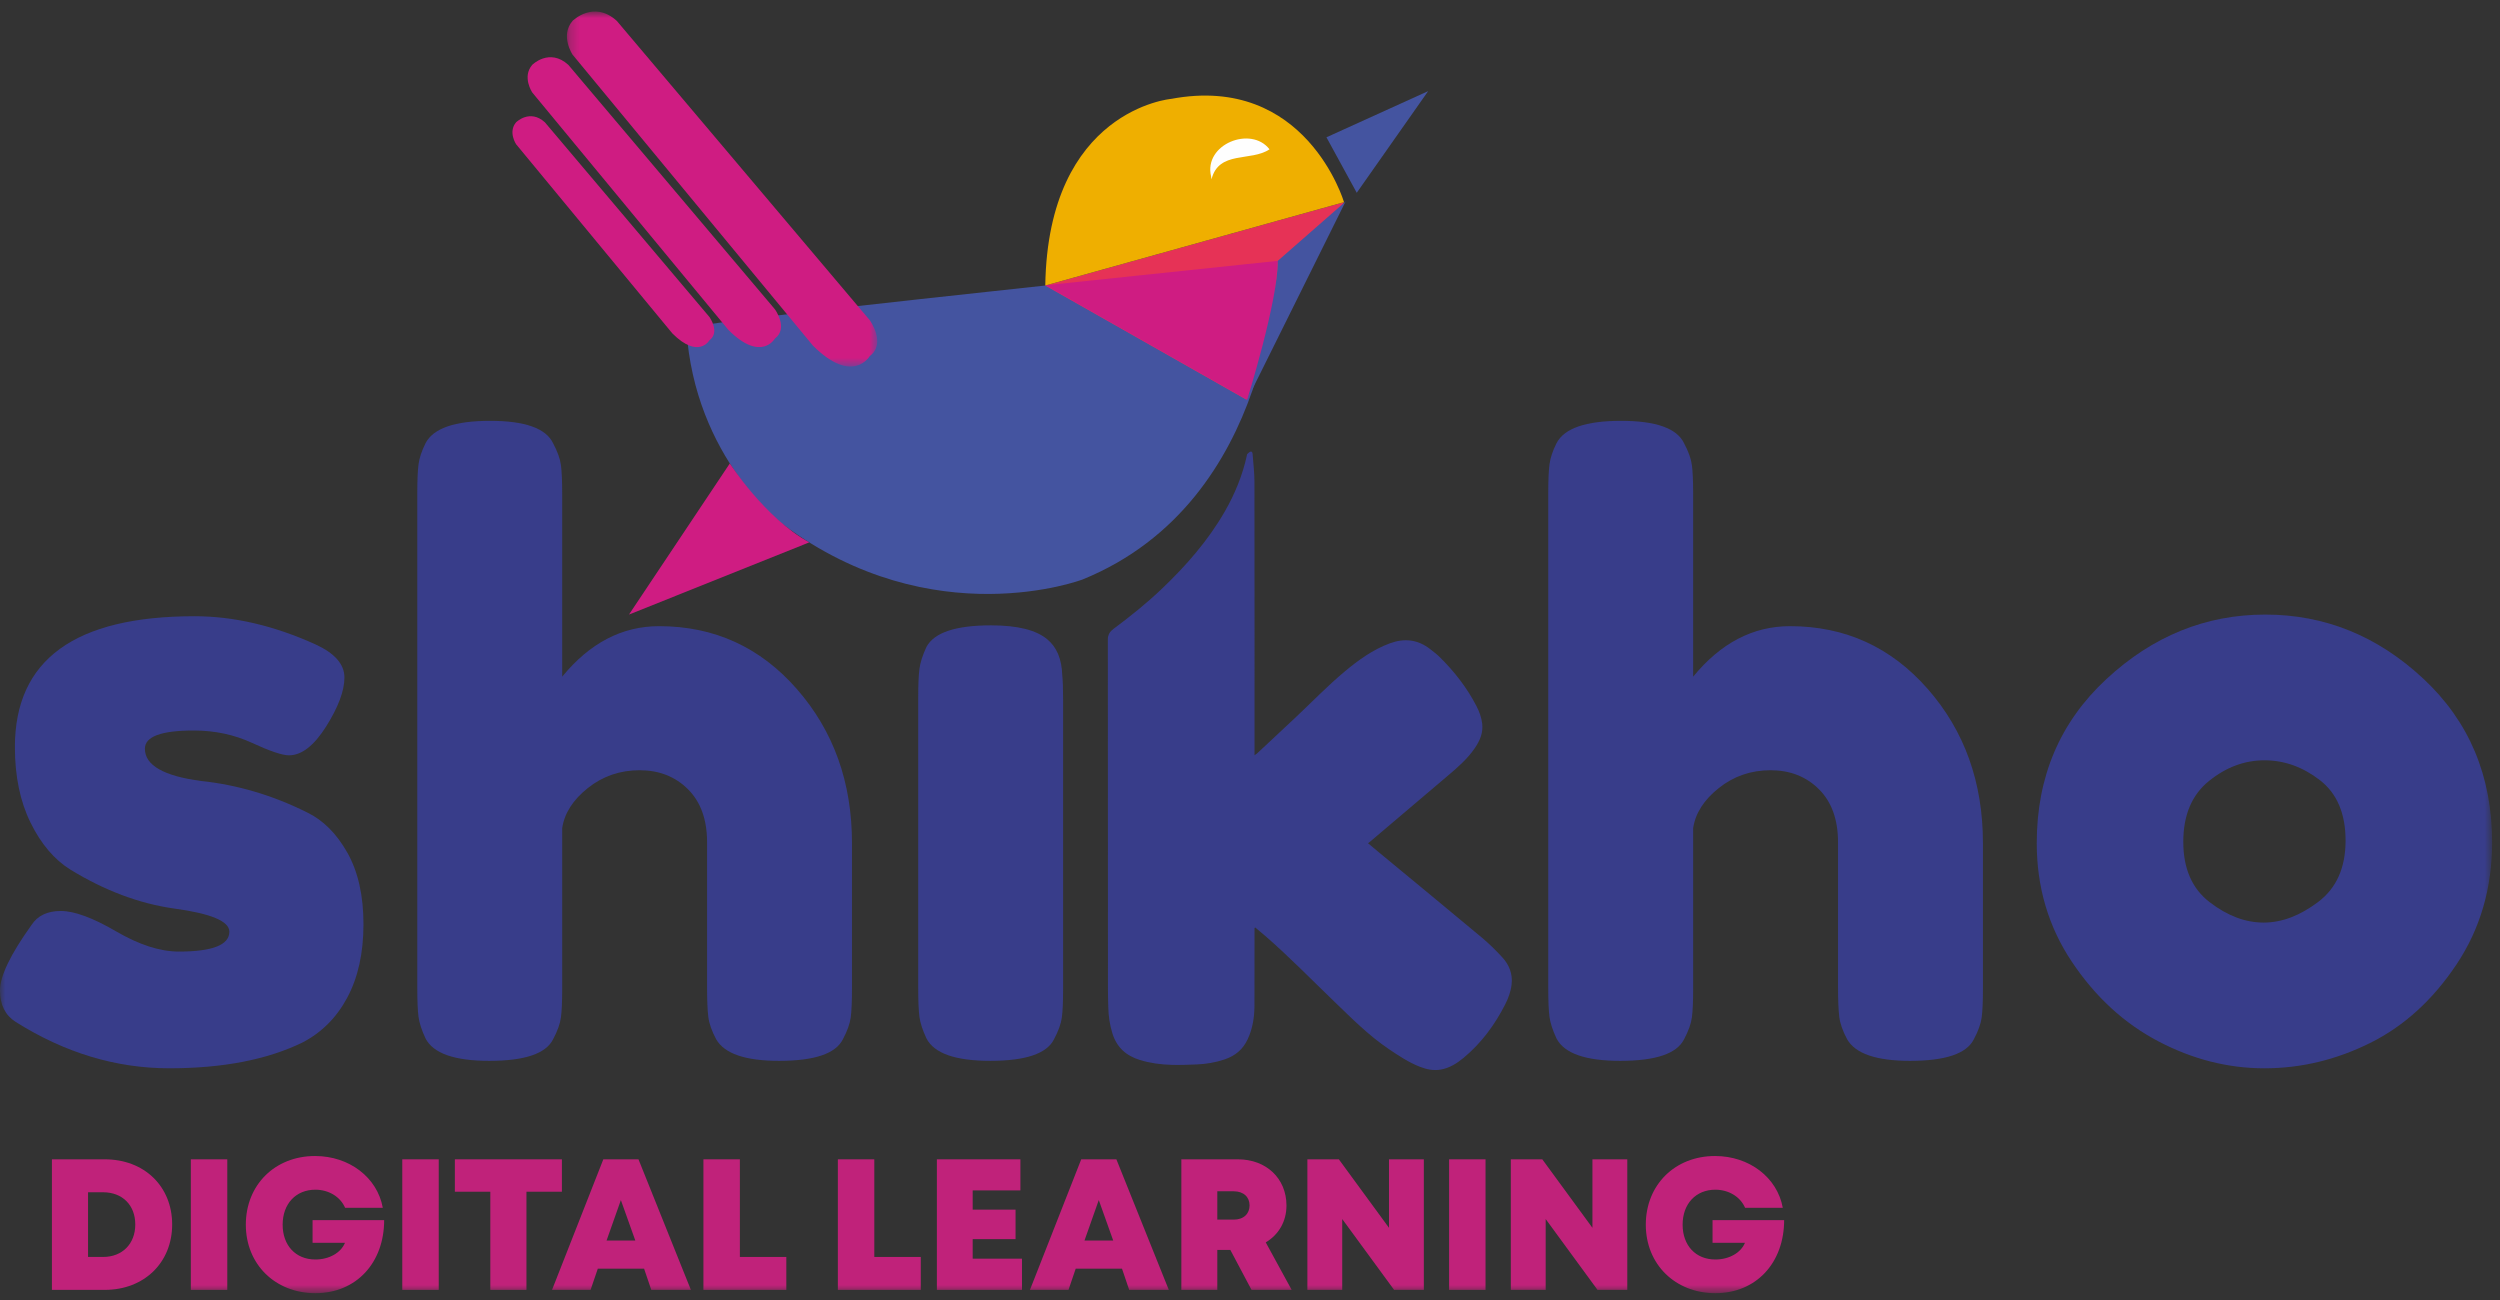 <?xml version="1.0" encoding="UTF-8"?>
<svg xmlns="http://www.w3.org/2000/svg" xmlns:xlink="http://www.w3.org/1999/xlink" width="250px" height="130px" viewBox="0 0 250 130" version="1.1"><rect x="0" y="0" width="250" height="130" fill="#333333" stroke="none"/><title>Group 47</title><defs><polygon id="path-1" points="0.24 0.866 31.273 0.866 31.273 36.366 0.24 36.366"></polygon><polygon id="path-3" points="0 129.318 249.212 129.318 249.212 1.152 0 1.152"></polygon></defs><g id="Page-1" stroke="none" stroke-width="1" fill="none" fillRule="evenodd"><g id="Artboard" transform="translate(-735, -547)"><g id="Group-47" transform="translate(735, 547)"><path d="M68.636,32.864 C68.612,32.482 87.977,30.326 104.528,28.552 C116.875,27.228 127.657,26.118 127.657,26.118 C127.657,26.118 127.657,50.046 108.264,57.947 C108.264,57.947 93.299,63.638 78.333,52.468 C78.333,52.468 69.457,45.896 68.636,32.864" id="Fill-1" fill="#4454A0"></path><polygon id="Fill-3" fill="#E63256" points="104.528 28.552 134.402 20.217 124.607 39.946"></polygon><path d="M117.118,9.888 C130.608,7.358 134.402,20.216 134.402,20.216 L104.528,28.552 C104.796,10.961 117.118,9.888 117.118,9.888" id="Fill-5" fill="#EFAF00"></path><polygon id="Fill-7" fill="#4454A0" points="132.644 13.73 142.816 9.112 135.675 19.278"></polygon><g id="Group-11" transform="translate(56.452, 0.286)"><mask id="mask-2" fill="white"><use xlink:href="#path-1"></use></mask><g id="Clip-10"></g><path d="M0.802,5.176 C0.802,5.176 -0.463,3.278 0.802,1.803 C0.802,1.803 2.911,-0.305 5.229,1.803 L30.524,31.735 C30.524,31.735 32.21,34.054 30.524,35.319 C30.524,35.319 28.837,38.269 24.832,34.265 L0.802,5.176 Z" id="Fill-9" fill="#CF1C82" mask="url(#mask-2)"></path></g><path d="M53.22,9.241 C53.22,9.241 52.188,7.692 53.22,6.487 C53.22,6.487 54.941,4.765 56.835,6.487 L77.491,30.929 C77.491,30.929 78.868,32.823 77.491,33.855 C77.491,33.855 76.114,36.265 72.843,32.995 L53.22,9.241 Z" id="Fill-12" fill="#CF1C82"></path><path d="M51.61,14.424 C51.61,14.424 50.788,13.191 51.61,12.231 C51.61,12.231 52.981,10.86 54.489,12.231 L70.942,31.699 C70.942,31.699 72.038,33.207 70.942,34.03 C70.942,34.03 69.845,35.95 67.239,33.344 L51.61,14.424 Z" id="Fill-14" fill="#CF1C82"></path><path d="M104.528,28.53 L127.777,26.084 C127.777,26.084 127.324,34.721 124.712,39.983 L104.528,28.53 Z" id="Fill-16" fill="#CF1C82"></path><path d="M127.777,26.085 L134.557,20.151 L124.711,39.983 C124.711,39.983 127.803,30.118 127.777,26.085" id="Fill-18" fill="#4454A0"></path><path d="M121.151,17.932 C121.877,15.029 125.094,16.184 126.951,14.932 C125.109,12.536 120.337,14.423 121.109,17.64" id="Fill-20" fill="#FEFEFE"></path><path d="M72.982,46.343 C72.982,46.343 76.471,51.795 80.923,54.237 L62.897,61.457 L72.982,46.343 Z" id="Fill-22" fill="#CF1C82"></path><path d="M13.528,122.449 C13.528,120.513 12.239,119.226 10.306,119.226 L8.805,119.226 L8.805,125.695 L10.306,125.695 C12.239,125.695 13.528,124.376 13.528,122.449 M17.216,122.449 C17.216,126.259 14.418,128.988 10.476,128.988 L5.192,128.988 L5.192,115.932 L10.476,115.932 C14.429,115.932 17.216,118.634 17.216,122.449" id="Fill-24" fill="#C0227A"></path><mask id="mask-4" fill="white"><use xlink:href="#path-3"></use></mask><g id="Clip-27"></g><polygon id="Fill-26" fill="#C0227A" mask="url(#mask-4)" points="19.083 128.988 22.728 128.988 22.728 115.932 19.083 115.932"></polygon><path d="M38.416,122.011 C38.416,126.282 35.627,129.318 31.538,129.318 C27.538,129.318 24.583,126.443 24.583,122.47 C24.583,118.499 27.484,115.602 31.506,115.602 C34.929,115.602 37.728,117.743 38.28,120.778 L34.51,120.778 C34.038,119.678 32.87,118.97 31.538,118.97 C29.583,118.97 28.265,120.385 28.265,122.47 C28.265,124.536 29.561,125.95 31.538,125.95 C32.911,125.95 34.089,125.285 34.499,124.279 L31.257,124.279 L31.257,122.011 L38.416,122.011 Z" id="Fill-28" fill="#C0227A" mask="url(#mask-4)"></path><polygon id="Fill-29" fill="#C0227A" mask="url(#mask-4)" points="40.228 128.988 43.873 128.988 43.873 115.932 40.228 115.932"></polygon><polygon id="Fill-30" fill="#C0227A" mask="url(#mask-4)" points="56.191 119.171 52.645 119.171 52.645 128.988 49.032 128.988 49.032 119.171 45.486 119.171 45.486 115.932 56.191 115.932"></polygon><path d="M62.087,120.007 L60.657,124.053 L63.531,124.053 L62.087,120.007 Z M64.409,126.868 L59.781,126.868 L59.057,128.988 L55.203,128.988 L60.332,115.932 L63.848,115.932 L69.089,128.988 L65.128,128.988 L64.409,126.868 Z" id="Fill-31" fill="#C0227A" mask="url(#mask-4)"></path><polygon id="Fill-32" fill="#C0227A" mask="url(#mask-4)" points="78.633 125.695 78.633 128.988 70.342 128.988 70.342 115.932 73.987 115.932 73.987 125.695"></polygon><polygon id="Fill-33" fill="#C0227A" mask="url(#mask-4)" points="92.077 125.695 92.077 128.988 83.786 128.988 83.786 115.932 87.431 115.932 87.431 125.695"></polygon><polygon id="Fill-34" fill="#C0227A" mask="url(#mask-4)" points="102.199 125.868 102.199 128.988 93.688 128.988 93.688 115.932 102.041 115.932 102.041 119.041 97.268 119.041 97.268 120.964 101.556 120.964 101.556 123.913 97.268 123.913 97.268 125.868"></polygon><path d="M109.878,120.007 L108.448,124.053 L111.321,124.053 L109.878,120.007 Z M112.2,126.868 L107.571,126.868 L106.849,128.988 L102.994,128.988 L108.123,115.932 L111.638,115.932 L116.88,128.988 L112.919,128.988 L112.2,126.868 Z" id="Fill-35" fill="#C0227A" mask="url(#mask-4)"></path><path d="M121.73,121.963 L123.373,121.963 C124.379,121.963 124.957,121.358 124.957,120.542 C124.957,119.726 124.379,119.129 123.373,119.129 L121.73,119.129 L121.73,121.963 Z M123.034,124.993 L121.73,124.993 L121.73,128.989 L118.134,128.989 L118.134,115.932 L123.791,115.932 C126.606,115.932 128.647,117.824 128.647,120.552 C128.647,122.156 127.864,123.468 126.575,124.24 L129.167,128.989 L125.153,128.989 L123.034,124.993 Z" id="Fill-36" fill="#C0227A" mask="url(#mask-4)"></path><polygon id="Fill-37" fill="#C0227A" mask="url(#mask-4)" points="142.384 115.932 142.384 128.989 139.41 128.989 134.223 121.904 134.223 128.989 130.738 128.989 130.738 115.932 133.885 115.932 138.899 122.781 138.899 115.932"></polygon><polygon id="Fill-38" fill="#C0227A" mask="url(#mask-4)" points="144.909 128.988 148.553 128.988 148.553 115.932 144.909 115.932"></polygon><polygon id="Fill-39" fill="#C0227A" mask="url(#mask-4)" points="162.728 115.932 162.728 128.989 159.753 128.989 154.567 121.904 154.567 128.989 151.082 128.989 151.082 115.932 154.229 115.932 159.243 122.781 159.243 115.932"></polygon><path d="M178.414,122.011 C178.414,126.282 175.625,129.318 171.536,129.318 C167.536,129.318 164.58,126.443 164.58,122.47 C164.58,118.499 167.482,115.602 171.504,115.602 C174.926,115.602 177.725,117.743 178.278,120.778 L174.508,120.778 C174.036,119.678 172.868,118.97 171.536,118.97 C169.58,118.97 168.262,120.385 168.262,122.47 C168.262,124.536 169.558,125.95 171.536,125.95 C172.909,125.95 174.085,125.285 174.497,124.279 L171.254,124.279 L171.254,122.011 L178.414,122.011 Z" id="Fill-40" fill="#C0227A" mask="url(#mask-4)"></path><path d="M1.573,102.194 C0.525,101.531 -0.001,100.484 -0.001,99.047 C-0.001,97.612 1.048,95.432 3.147,92.506 C3.753,91.568 4.732,91.099 6.086,91.099 C7.437,91.099 9.274,91.775 11.592,93.127 C13.91,94.48 16.007,95.157 17.884,95.157 C21.251,95.157 22.935,94.493 22.935,93.169 C22.935,92.121 21.085,91.347 17.388,90.85 C13.91,90.354 10.459,89.058 7.037,86.96 C5.436,85.965 4.111,84.407 3.063,82.281 C2.014,80.157 1.49,77.631 1.49,74.705 C1.49,65.984 7.479,61.623 19.457,61.623 C23.376,61.623 27.405,62.562 31.546,64.439 C33.476,65.323 34.443,66.425 34.443,67.751 C34.443,69.075 33.835,70.704 32.622,72.636 C31.407,74.568 30.164,75.532 28.896,75.532 C28.233,75.532 27.004,75.12 25.211,74.291 C23.416,73.463 21.471,73.05 19.375,73.05 C16.117,73.05 14.489,73.657 14.489,74.871 C14.489,76.526 16.366,77.604 20.119,78.099 C23.762,78.486 27.294,79.536 30.717,81.247 C32.317,82.02 33.657,83.357 34.733,85.262 C35.809,87.166 36.347,89.554 36.347,92.424 C36.347,95.294 35.809,97.736 34.733,99.751 C33.657,101.766 32.151,103.27 30.221,104.264 C26.687,105.975 22.259,106.829 16.933,106.829 C11.604,106.829 6.486,105.286 1.573,102.194" id="Fill-41" fill="#383D8A" mask="url(#mask-4)"></path><path d="M65.905,62.617 C71.425,62.617 76.021,64.715 79.691,68.91 C83.362,73.105 85.198,78.238 85.198,84.309 L85.198,98.882 C85.198,100.153 85.156,101.104 85.074,101.739 C84.991,102.373 84.727,103.104 84.287,103.931 C83.569,105.368 81.443,106.085 77.911,106.085 C74.544,106.085 72.447,105.368 71.618,103.931 C71.177,103.104 70.915,102.359 70.832,101.696 C70.749,101.035 70.708,100.041 70.708,98.716 L70.708,84.226 C70.708,81.964 70.074,80.199 68.803,78.928 C67.533,77.66 65.918,77.024 63.959,77.024 C62,77.024 60.275,77.618 58.784,78.804 C57.295,79.991 56.438,81.329 56.219,82.82 L56.219,98.882 C56.219,100.153 56.177,101.104 56.094,101.739 C56.011,102.373 55.749,103.104 55.307,103.931 C54.59,105.368 52.464,106.085 48.932,106.085 C45.455,106.085 43.329,105.339 42.556,103.85 C42.17,103.021 41.936,102.305 41.853,101.696 C41.771,101.09 41.729,100.124 41.729,98.799 L41.729,49.286 C41.729,48.018 41.771,47.065 41.853,46.431 C41.936,45.797 42.17,45.093 42.556,44.32 C43.329,42.829 45.482,42.084 49.015,42.084 C52.493,42.084 54.59,42.829 55.307,44.32 C55.749,45.147 56.011,45.88 56.094,46.513 C56.177,47.149 56.219,48.101 56.219,49.369 L56.219,67.668 C58.978,64.301 62.207,62.617 65.905,62.617" id="Fill-42" fill="#383D8A" mask="url(#mask-4)"></path><path d="M91.821,69.737 C91.821,68.468 91.862,67.516 91.945,66.881 C92.028,66.248 92.262,65.515 92.649,64.687 C93.421,63.252 95.573,62.535 99.107,62.535 C101.756,62.535 103.631,63.004 104.737,63.941 C105.675,64.716 106.172,65.902 106.225,67.502 C106.282,68.055 106.31,68.855 106.31,69.903 L106.31,98.881 C106.31,100.152 106.27,101.105 106.185,101.739 C106.103,102.373 105.84,103.104 105.398,103.932 C104.68,105.369 102.555,106.084 99.025,106.084 C95.547,106.084 93.421,105.34 92.649,103.849 C92.262,103.022 92.028,102.305 91.945,101.697 C91.862,101.09 91.821,100.123 91.821,98.799 L91.821,69.737 Z" id="Fill-43" fill="#383D8A" mask="url(#mask-4)"></path><path d="M179.001,62.617 C184.52,62.617 189.116,64.715 192.786,68.91 C196.458,73.105 198.293,78.238 198.293,84.309 L198.293,98.882 C198.293,100.153 198.251,101.104 198.169,101.739 C198.086,102.373 197.824,103.104 197.383,103.931 C196.665,105.368 194.538,106.085 191.007,106.085 C187.64,106.085 185.542,105.368 184.715,103.931 C184.272,103.104 184.011,102.359 183.928,101.696 C183.846,101.035 183.803,100.041 183.803,98.716 L183.803,84.226 C183.803,81.964 183.169,80.199 181.899,78.928 C180.629,77.66 179.014,77.024 177.057,77.024 C175.097,77.024 173.371,77.618 171.882,78.804 C170.391,79.991 169.534,81.329 169.315,82.82 L169.315,98.882 C169.315,100.153 169.273,101.104 169.19,101.739 C169.107,102.373 168.845,103.104 168.404,103.931 C167.686,105.368 165.56,106.085 162.029,106.085 C158.551,106.085 156.425,105.339 155.652,103.85 C155.265,103.021 155.033,102.305 154.95,101.696 C154.867,101.09 154.825,100.124 154.825,98.799 L154.825,49.286 C154.825,48.018 154.867,47.065 154.95,46.431 C155.033,45.797 155.265,45.093 155.652,44.32 C156.425,42.829 158.578,42.084 162.111,42.084 C165.589,42.084 167.686,42.829 168.404,44.32 C168.845,45.147 169.107,45.88 169.19,46.513 C169.273,47.149 169.315,48.101 169.315,49.369 L169.315,67.668 C172.073,64.301 175.303,62.617 179.001,62.617" id="Fill-44" fill="#383D8A" mask="url(#mask-4)"></path><path d="M220.98,90.229 C222.745,91.583 224.54,92.258 226.36,92.258 C228.181,92.258 230.004,91.568 231.826,90.188 C233.648,88.809 234.558,86.766 234.558,84.061 C234.558,81.357 233.701,79.341 231.991,78.018 C230.279,76.693 228.431,76.03 226.444,76.03 C224.457,76.03 222.606,76.72 220.897,78.099 C219.185,79.481 218.329,81.508 218.329,84.185 C218.329,86.863 219.211,88.878 220.98,90.229 M210.631,67.916 C215.266,63.611 220.566,61.458 226.527,61.458 C232.488,61.458 237.758,63.598 242.34,67.875 C246.922,72.153 249.211,77.604 249.211,84.227 C249.211,88.809 248.026,92.878 245.652,96.439 C243.278,99.999 240.396,102.621 237,104.304 C233.605,105.989 230.087,106.83 226.444,106.83 C222.801,106.83 219.268,105.933 215.846,104.138 C212.423,102.347 209.54,99.696 207.194,96.19 C204.847,92.687 203.675,88.726 203.675,84.309 C203.675,77.686 205.993,72.221 210.631,67.916" id="Fill-45" fill="#383D8A" mask="url(#mask-4)"></path><path d="M125.453,92.796 L125.453,93.116 C125.451,95.605 125.456,98.093 125.446,100.58 C125.44,101.735 125.266,102.847 124.771,103.917 C124.291,104.956 123.513,105.583 122.466,105.939 C121.564,106.244 120.634,106.403 119.685,106.443 C118.839,106.478 117.988,106.509 117.143,106.485 C116.072,106.453 115.013,106.314 113.981,105.996 C112.606,105.571 111.667,104.731 111.235,103.321 C110.975,102.469 110.847,101.609 110.829,100.727 C110.819,100.212 110.796,99.697 110.796,99.181 C110.794,87.439 110.797,75.697 110.784,63.955 C110.783,63.463 111.007,63.14 111.346,62.89 C113.038,61.636 114.677,60.317 116.203,58.862 C118.613,56.562 120.796,54.072 122.468,51.17 C123.484,49.405 124.251,47.538 124.687,45.542 C124.697,45.494 124.697,45.428 124.728,45.402 C124.833,45.311 124.94,45.189 125.064,45.163 C125.213,45.133 125.252,45.281 125.261,45.417 C125.324,46.319 125.443,47.221 125.445,48.123 C125.458,57.118 125.453,66.114 125.453,75.11 L125.453,75.519 C125.57,75.438 125.653,75.394 125.719,75.332 C126.996,74.14 128.274,72.95 129.547,71.753 C131.189,70.209 132.757,68.578 134.485,67.138 C135.835,66.012 137.282,64.965 138.971,64.338 C140.428,63.798 141.773,63.944 143.009,64.905 C143.336,65.161 143.672,65.412 143.966,65.703 C145.437,67.155 146.698,68.769 147.649,70.612 C147.93,71.159 148.142,71.735 148.218,72.351 C148.333,73.283 147.986,74.078 147.475,74.822 C146.756,75.87 145.812,76.698 144.852,77.511 C142.219,79.743 139.587,81.978 136.955,84.211 C136.917,84.243 136.874,84.269 136.801,84.322 C137.142,84.608 137.449,84.868 137.759,85.125 C141.241,88.004 144.728,90.874 148.196,93.769 C148.92,94.375 149.599,95.046 150.238,95.743 C150.927,96.492 151.279,97.4 151.161,98.441 C151.082,99.151 150.837,99.813 150.516,100.444 C149.476,102.489 148.137,104.307 146.364,105.781 C145.693,106.336 144.965,106.796 144.086,106.956 C143.358,107.088 142.666,106.94 141.992,106.678 C140.86,106.238 139.86,105.568 138.86,104.893 C136.849,103.532 135.152,101.813 133.415,100.143 C131.119,97.934 128.897,95.648 126.487,93.56 C126.17,93.284 125.846,93.019 125.524,92.751 C125.501,92.766 125.477,92.781 125.453,92.796" id="Fill-46" fill="#383D8A" mask="url(#mask-4)"></path></g></g></g></svg>
